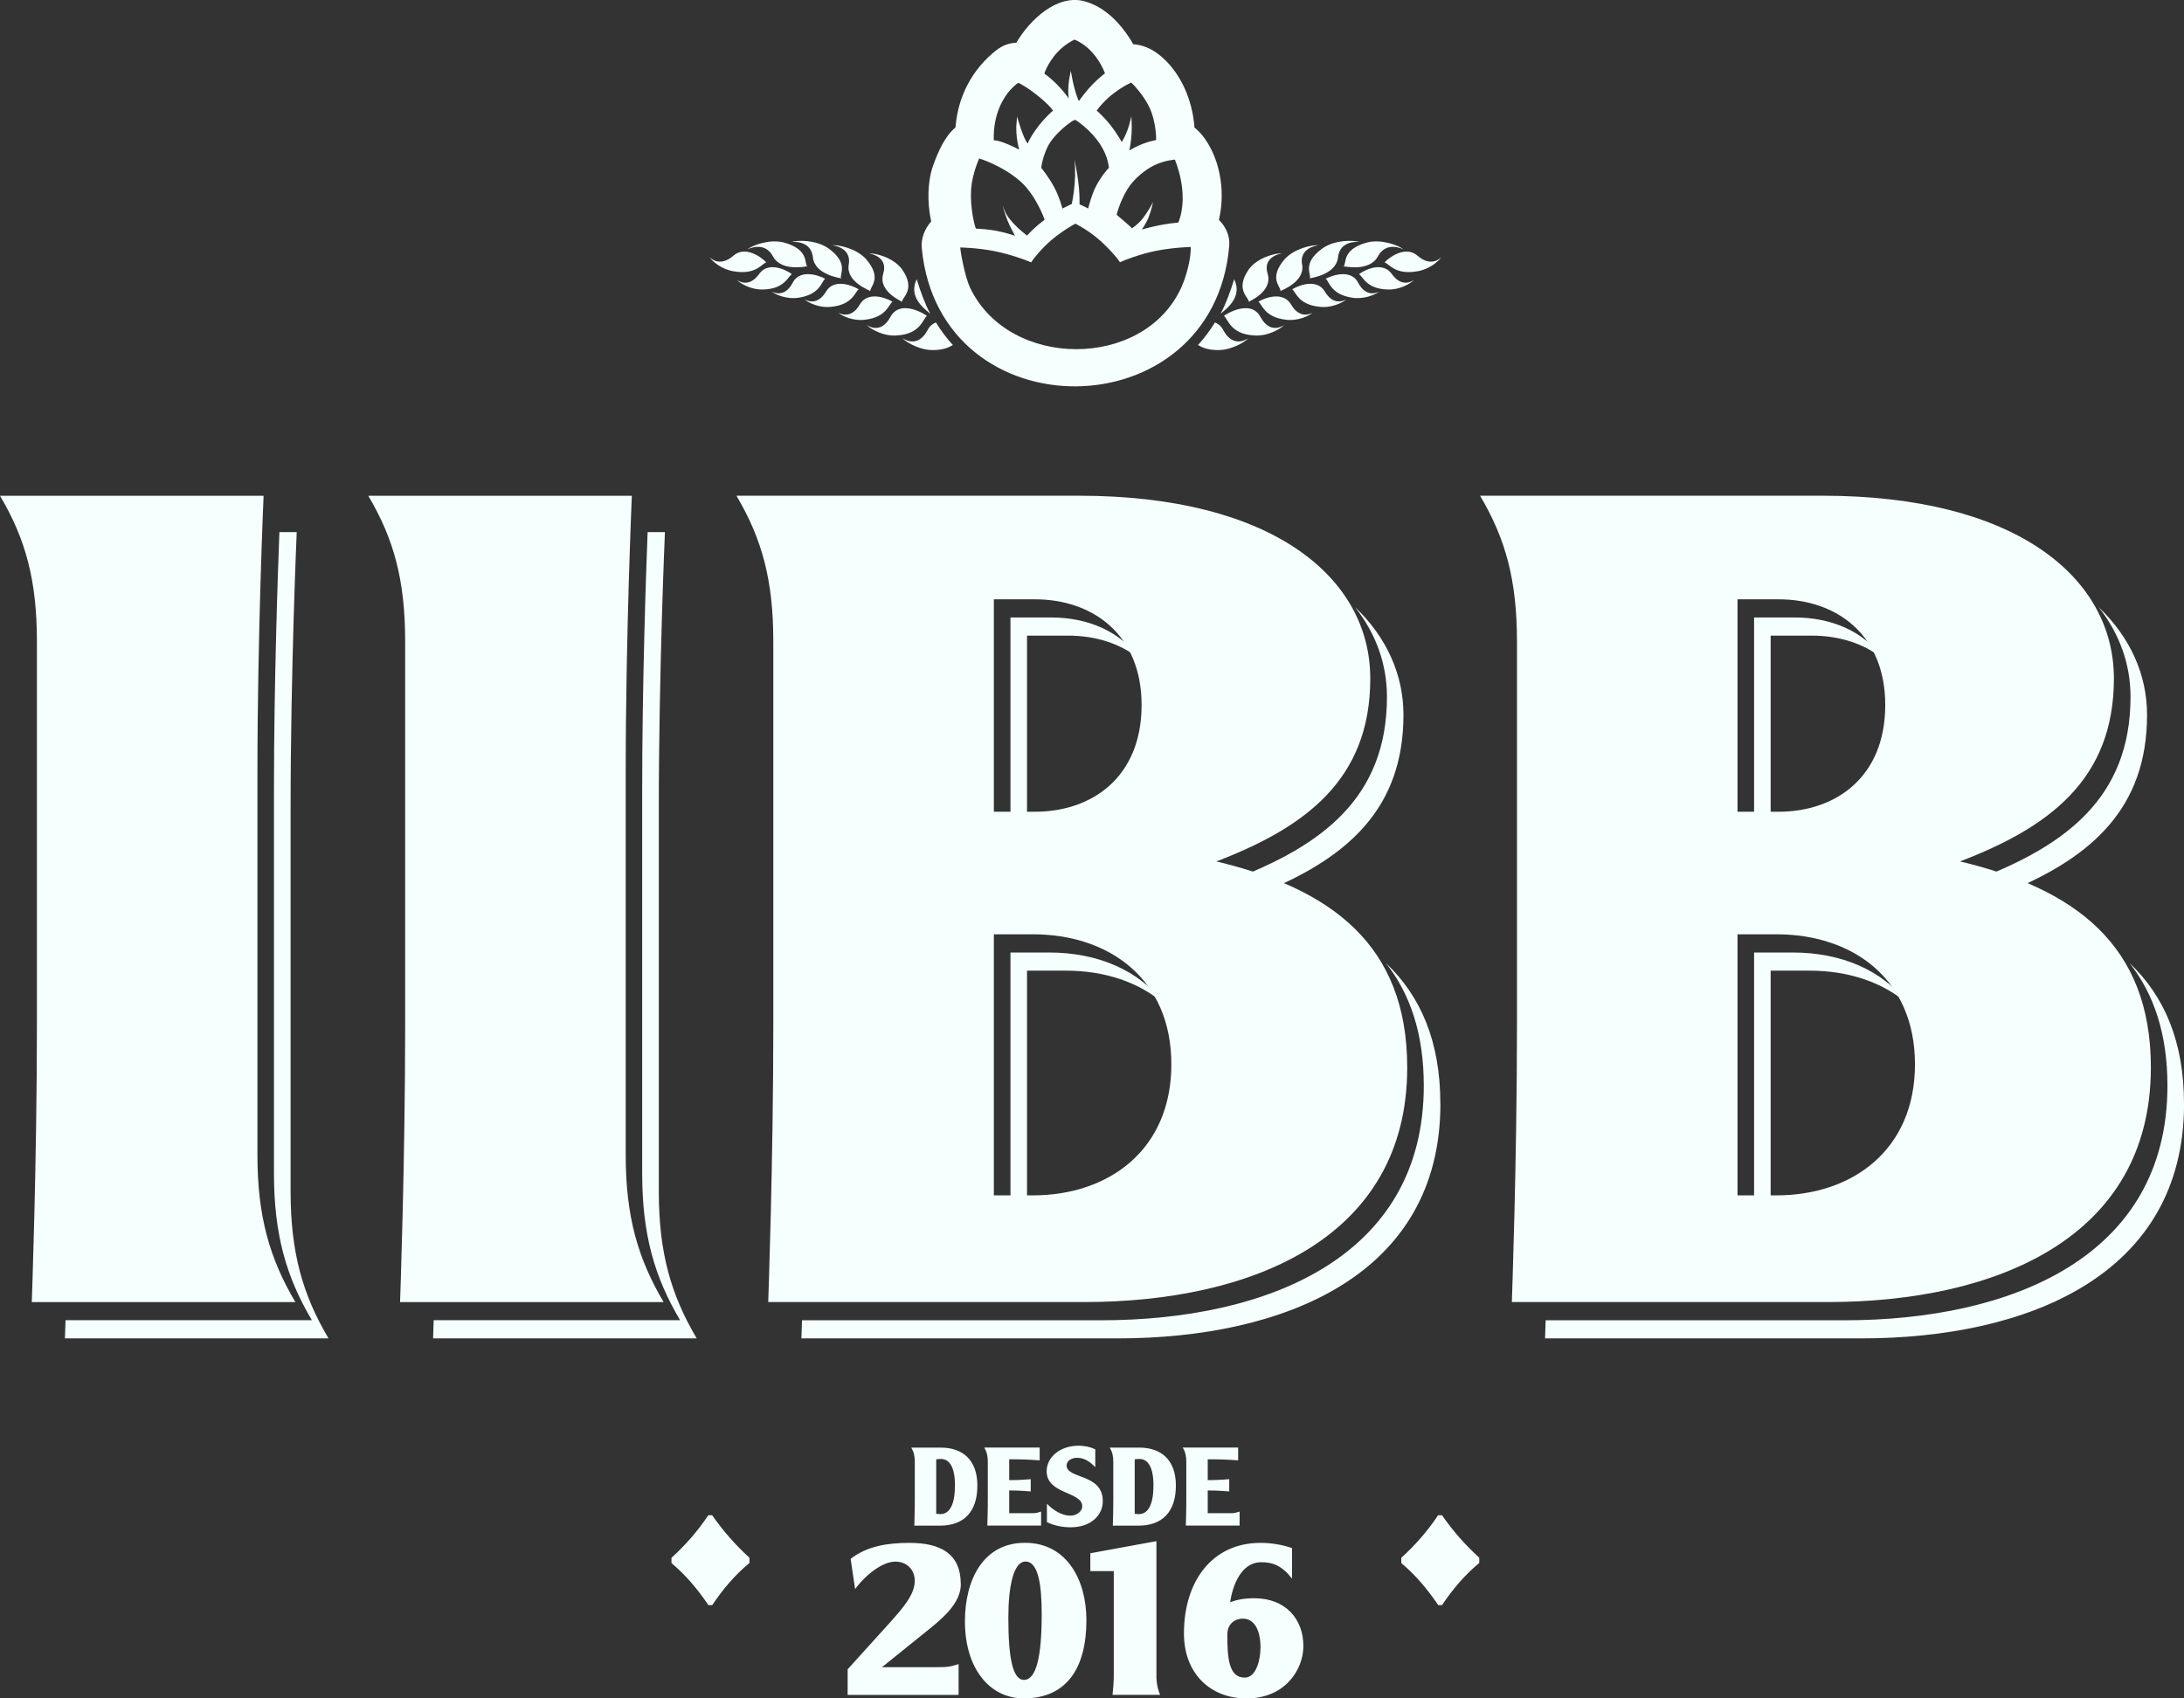 <svg width="72" height="56" viewBox="0 0 72 56" fill="none" xmlns="http://www.w3.org/2000/svg">
<rect x="0" y="0" width="72" height="56" fill="#333333" stroke="none"/>
<g clip-path="url(#clip0_20310_1773)">
<path d="M30.852 10.632C30.745 10.676 30.65 10.748 30.581 10.883C30.236 11.528 29.754 11.146 29.745 11.15C29.908 11.309 30.368 11.572 30.832 11.541C31.102 11.53 31.276 11.46 31.414 11.376C31.206 11.151 31.022 10.903 30.854 10.632" fill="#F5FFFE"/>
<path d="M30.559 10.42C30.573 10.408 29.685 9.821 29.352 10.455C29.02 11.06 28.578 10.715 28.571 10.718C28.72 10.863 29.142 11.098 29.573 11.06C30.369 11.012 30.428 10.49 30.559 10.419" fill="#F5FFFE"/>
<path d="M29.421 9.951C29.433 9.94 28.655 9.501 28.341 10.048C28.029 10.57 27.642 10.307 27.635 10.311C27.764 10.422 28.135 10.596 28.523 10.541C29.238 10.457 29.304 10.018 29.421 9.953" fill="#F5FFFE"/>
<path d="M28.309 9.545C28.321 9.534 27.541 9.081 27.227 9.622C26.915 10.137 26.53 9.868 26.521 9.87C26.651 9.984 27.021 10.165 27.41 10.115C28.124 10.044 28.19 9.607 28.309 9.543" fill="#F5FFFE"/>
<path d="M40.056 10.632C40.162 10.676 40.258 10.748 40.327 10.883C40.671 11.528 41.154 11.146 41.162 11.15C40.999 11.309 40.54 11.572 40.075 11.541C39.806 11.53 39.632 11.46 39.494 11.376C39.701 11.151 39.886 10.903 40.054 10.632" fill="#F5FFFE"/>
<path d="M40.348 10.42C40.334 10.408 41.223 9.821 41.556 10.455C41.888 11.06 42.329 10.715 42.336 10.718C42.187 10.863 41.765 11.098 41.334 11.06C40.538 11.012 40.48 10.49 40.348 10.419" fill="#F5FFFE"/>
<path d="M41.487 9.951C41.474 9.94 42.253 9.501 42.567 10.048C42.879 10.57 43.266 10.307 43.273 10.311C43.143 10.422 42.773 10.596 42.384 10.541C41.67 10.457 41.604 10.018 41.487 9.953" fill="#F5FFFE"/>
<path d="M42.599 9.545C42.586 9.534 43.367 9.081 43.681 9.622C43.993 10.137 44.379 9.868 44.386 9.87C44.257 9.984 43.886 10.165 43.498 10.115C42.783 10.044 42.718 9.607 42.599 9.543" fill="#F5FFFE"/>
<path d="M40.185 7.25C40.199 7.184 40.212 7.12 40.224 7.056C40.368 6.217 40.214 5.274 39.721 4.574C39.616 4.424 39.501 4.304 39.378 4.205C39.315 3.295 38.914 2.352 38.204 1.798C37.928 1.583 37.642 1.478 37.36 1.458C36.988 0.813 36.442 0.219 35.732 0.037C34.86 -0.188 33.962 0.63 33.507 1.407C33.278 1.418 33.056 1.491 32.849 1.654C32.049 2.281 31.575 3.187 31.501 4.2C31.139 4.505 30.924 5.009 30.761 5.462C30.584 5.956 30.556 6.661 30.699 7.301C30.486 7.542 30.357 7.856 30.389 8.187C30.974 14.311 40.001 14.227 40.524 8.11C40.552 7.772 40.41 7.473 40.183 7.25M37.644 7.566C37.644 7.566 37.781 7.378 37.86 7.18C37.96 6.932 38.013 6.656 38.013 6.656C38.006 6.685 37.839 6.997 37.651 7.23C37.514 7.398 37.346 7.507 37.319 7.527C37.24 7.443 36.851 7.111 36.814 7.083C36.821 7.025 36.97 6.489 37.272 6.089C37.42 5.89 37.738 5.599 38.059 5.446C38.394 5.285 38.731 5.263 38.731 5.263C38.731 5.263 39.224 6.372 38.848 7.337H38.846C38.72 7.35 38.46 7.379 38.213 7.429C37.922 7.487 37.653 7.566 37.642 7.568L37.644 7.566ZM35.025 6.875C35.009 6.811 34.913 6.473 34.76 6.184C34.58 5.843 34.338 5.548 34.326 5.534C34.361 5.269 34.439 5.044 34.533 4.85C34.748 4.406 35.282 4.031 35.358 3.989L35.436 3.951L35.504 3.984C36.034 4.36 36.376 4.817 36.505 5.267C36.53 5.349 36.546 5.437 36.559 5.53C36.513 5.583 36.277 5.826 36.08 6.246C36.009 6.4 35.91 6.725 35.874 6.873C35.796 6.831 35.589 6.736 35.589 6.736C35.589 6.714 35.596 6.473 35.567 6.164C35.541 5.888 35.477 5.537 35.473 5.525L35.425 5.269L35.441 5.532C35.447 5.72 35.441 5.903 35.427 6.067L35.399 6.338C35.377 6.5 35.353 6.636 35.333 6.725C35.333 6.725 35.099 6.835 35.023 6.877L35.025 6.875ZM34.218 7.421C34.14 7.487 34.063 7.557 33.987 7.633L33.859 7.767L33.711 7.65C33.617 7.573 33.516 7.48 33.422 7.379L33.274 7.206C33.228 7.146 33.187 7.085 33.152 7.021L33.053 6.778C33.053 6.778 33.102 6.952 33.123 7.014C33.148 7.091 33.18 7.182 33.219 7.279L33.299 7.463C33.333 7.535 33.461 7.769 33.462 7.772C33.459 7.772 33.154 7.668 32.834 7.608C32.56 7.555 32.276 7.546 32.175 7.538H32.173C32.13 7.456 31.974 6.831 32.015 6.234C32.051 5.726 32.281 5.225 32.281 5.225C32.281 5.225 33.077 5.464 33.672 6.011C34.136 6.436 34.427 7.188 34.436 7.246L34.219 7.418L34.218 7.421ZM34.427 2.421C34.509 2.198 34.624 2.018 34.739 1.866C35.035 1.471 35.424 1.307 35.424 1.307C35.424 1.307 36.076 1.524 36.429 2.418C36.411 2.429 36.202 2.591 36.007 2.794C35.805 3.004 35.619 3.257 35.581 3.319L35.551 3.306C35.377 2.873 35.303 2.334 35.303 2.334C35.303 2.337 35.246 2.566 35.225 2.803C35.207 3.001 35.225 3.211 35.237 3.253C35.206 3.204 35.042 2.981 34.838 2.776C34.665 2.601 34.448 2.436 34.425 2.421H34.427ZM38.117 4.616C38.059 4.627 37.866 4.669 37.679 4.741C37.49 4.812 37.307 4.914 37.229 4.962C37.247 4.898 37.293 4.644 37.305 4.397C37.319 4.121 37.3 3.852 37.296 3.834C37.296 3.834 37.254 4.053 37.179 4.264C37.114 4.45 37.018 4.624 36.981 4.684C36.97 4.66 36.8 4.364 36.598 4.11C36.406 3.869 36.186 3.671 36.154 3.646C36.624 3.004 37.295 2.723 37.295 2.723C37.295 2.723 37.692 3.099 37.905 3.567C38.103 4.002 38.119 4.527 38.114 4.616H38.117ZM33.299 2.975C33.446 2.811 33.565 2.73 33.565 2.73L33.611 2.75C34.035 2.968 34.601 3.459 34.716 3.648C34.673 3.681 34.454 3.88 34.266 4.116C34.074 4.355 33.914 4.631 33.881 4.73C33.735 4.583 33.53 3.841 33.53 3.841L33.503 4.179C33.503 4.249 33.505 4.315 33.508 4.381C33.523 4.603 33.562 4.795 33.601 4.936C33.462 4.857 32.996 4.629 32.762 4.625C32.732 3.728 33.118 3.176 33.299 2.973V2.975ZM31.976 9.476C31.822 9.147 31.669 8.363 31.657 8.16C31.657 8.16 32.196 8.167 32.757 8.275C33.296 8.379 33.852 8.586 33.996 8.651C34.056 8.544 34.349 8.178 34.673 7.906C35.046 7.591 35.452 7.374 35.452 7.374C35.452 7.374 35.81 7.553 36.153 7.834C36.511 8.129 36.853 8.527 36.92 8.646C37.087 8.569 37.598 8.374 38.098 8.273C38.685 8.156 39.256 8.143 39.256 8.143C39.256 8.757 38.986 9.384 38.951 9.463C37.725 12.2 33.255 12.189 31.976 9.476Z" fill="#F5FFFE"/>
<path d="M30.667 10.344C30.486 10.002 30.343 9.604 30.221 9.207C29.946 9.775 30.43 10.146 30.667 10.344Z" fill="#F5FFFE"/>
<path d="M26.108 9.044C26.122 9.035 25.384 8.523 25.023 9.039C24.666 9.53 24.304 9.231 24.297 9.233C24.416 9.355 24.771 9.563 25.161 9.545C25.879 9.529 25.984 9.097 26.108 9.042" fill="#F5FFFE"/>
<path d="M27.204 9.196C27.216 9.185 26.41 8.774 26.129 9.329C25.849 9.861 25.447 9.613 25.439 9.614C25.576 9.72 25.957 9.881 26.34 9.814C27.05 9.704 27.089 9.264 27.202 9.194" fill="#F5FFFE"/>
<path d="M29.116 9.035C28.942 9.616 29.742 9.938 29.738 9.953C29.715 9.819 30.219 9.558 29.733 8.873C29.454 8.496 28.864 8.339 28.635 8.353C28.71 8.359 29.297 8.476 29.114 9.035" fill="#F5FFFE"/>
<path d="M25.485 8.459C25.775 8.98 26.608 8.77 26.615 8.783C26.502 8.699 26.695 8.227 25.838 7.995C25.358 7.875 24.792 8.092 24.625 8.231C24.688 8.193 25.22 7.948 25.485 8.459Z" fill="#F5FFFE"/>
<path d="M25.26 8.655C25.276 8.648 24.641 8.019 24.168 8.439C23.703 8.836 23.402 8.483 23.395 8.483C23.489 8.624 23.803 8.891 24.198 8.947C24.927 9.072 25.124 8.682 25.26 8.655Z" fill="#F5FFFE"/>
<path d="M26.8 8.492C26.87 9.075 27.729 9.167 27.731 9.18C27.656 9.063 28.016 8.692 27.303 8.184C26.901 7.906 26.292 7.911 26.085 7.983C26.156 7.97 26.745 7.926 26.8 8.491" fill="#F5FFFE"/>
<path d="M27.979 8.732C27.885 9.306 28.697 9.583 28.695 9.598C28.656 9.468 29.112 9.194 28.557 8.549C28.241 8.194 27.647 8.065 27.426 8.087C27.5 8.09 28.085 8.178 27.979 8.732Z" fill="#F5FFFE"/>
<path d="M40.24 10.344C40.421 10.002 40.565 9.604 40.687 9.207C40.962 9.775 40.478 10.146 40.24 10.344Z" fill="#F5FFFE"/>
<path d="M44.801 9.044C44.787 9.035 45.525 8.523 45.887 9.039C46.243 9.53 46.605 9.231 46.612 9.233C46.493 9.355 46.139 9.563 45.748 9.545C45.03 9.529 44.925 9.097 44.801 9.042" fill="#F5FFFE"/>
<path d="M43.704 9.196C43.691 9.185 44.498 8.774 44.778 9.329C45.059 9.861 45.461 9.613 45.468 9.614C45.332 9.72 44.95 9.881 44.567 9.814C43.858 9.704 43.819 9.264 43.705 9.194" fill="#F5FFFE"/>
<path d="M41.792 9.035C41.966 9.616 41.166 9.938 41.169 9.953C41.193 9.819 40.689 9.558 41.175 8.873C41.453 8.496 42.044 8.339 42.273 8.353C42.198 8.359 41.611 8.476 41.794 9.035" fill="#F5FFFE"/>
<path d="M45.422 8.459C45.133 8.98 44.3 8.77 44.292 8.783C44.406 8.699 44.213 8.227 45.069 7.995C45.55 7.875 46.115 8.092 46.282 8.231C46.22 8.193 45.688 7.948 45.422 8.459Z" fill="#F5FFFE"/>
<path d="M45.647 8.655C45.631 8.648 46.266 8.019 46.74 8.439C47.204 8.836 47.506 8.483 47.513 8.483C47.419 8.624 47.105 8.891 46.71 8.947C45.981 9.072 45.784 8.682 45.647 8.655Z" fill="#F5FFFE"/>
<path d="M44.11 8.492C44.039 9.075 43.181 9.167 43.179 9.18C43.253 9.063 42.893 8.692 43.606 8.184C44.007 7.906 44.617 7.911 44.824 7.983C44.754 7.97 44.165 7.926 44.11 8.491" fill="#F5FFFE"/>
<path d="M42.929 8.732C43.023 9.306 42.211 9.583 42.212 9.598C42.251 9.468 41.795 9.194 42.349 8.549C42.664 8.194 43.258 8.065 43.48 8.087C43.406 8.09 42.821 8.178 42.927 8.732" fill="#F5FFFE"/>
<path d="M58.373 40.013V32.005H59.659C60.922 32.005 62.072 32.378 62.903 33.111C62.08 31.983 60.682 31.407 59.113 31.407H57.827V40.015H58.373V40.013ZM58.373 27.363V20.958H59.726C60.629 20.958 61.471 21.219 62.104 21.747C61.466 20.819 60.377 20.36 59.18 20.36H57.827V27.365H58.373V27.363ZM66.362 29.335C68.936 28.235 70.782 26.661 70.782 23.571C70.782 22.27 70.246 21.031 69.186 20.018C69.884 20.903 70.237 21.917 70.237 22.974C70.237 26.318 68.074 27.886 65.165 29.002C65.58 29.101 65.981 29.212 66.364 29.337L66.362 29.335ZM72 36.395C72 34.331 71.347 32.84 70.205 31.755C71.007 32.773 71.454 34.09 71.454 35.797C71.454 41.442 66.314 43.533 60.803 43.533H50.955C50.943 43.915 50.936 44.13 50.936 44.13H61.351C66.862 44.13 72.002 42.04 72.002 36.395H72ZM33.858 40.013V32.005H35.144C36.406 32.005 37.557 32.378 38.387 33.111C37.564 31.983 36.167 31.407 34.597 31.407H33.312V40.015H33.858V40.013ZM33.858 27.363V20.958H35.211C36.114 20.958 36.956 21.219 37.589 21.747C36.951 20.819 35.862 20.36 34.665 20.36H33.312V27.365H33.858V27.363ZM41.849 29.335C44.422 28.235 46.268 26.661 46.268 23.571C46.268 22.27 45.732 21.031 44.672 20.018C45.371 20.903 45.724 21.917 45.724 22.974C45.724 26.318 43.56 27.886 40.652 29.002C41.067 29.101 41.467 29.212 41.85 29.337L41.849 29.335ZM47.484 36.395C47.484 34.331 46.832 32.84 45.69 31.755C46.491 32.773 46.938 34.09 46.938 35.797C46.938 41.442 41.799 43.533 36.287 43.533H26.44C26.427 43.915 26.42 44.13 26.42 44.13H36.835C42.347 44.13 47.486 42.04 47.486 36.395H47.484ZM22.969 44.13C22.123 42.701 21.719 41.309 21.719 39.288V26.639C21.719 22.144 21.921 17.544 21.921 17.544H21.35C21.297 18.931 21.171 22.518 21.171 26.04V38.688C21.171 40.709 21.577 42.104 22.421 43.531H14.297C14.285 43.913 14.278 44.129 14.278 44.129H22.967L22.969 44.13ZM10.83 44.13C9.984 42.701 9.58 41.309 9.58 39.288V26.639C9.58 22.144 9.782 17.544 9.782 17.544H9.211C9.158 18.931 9.032 22.518 9.032 26.04V38.688C9.032 40.709 9.438 42.104 10.282 43.531H2.16C2.148 43.913 2.14 44.129 2.14 44.129H10.83V44.13Z" fill="#F5FFFE"/>
<path d="M40.866 50.302V49.84C40.731 49.883 40.692 49.894 40.565 49.894H39.815V49.145H39.916C40.16 49.145 40.524 49.176 40.524 49.176V48.772C40.524 48.772 40.16 48.803 39.916 48.803H39.815V48.118H40.09C40.371 48.118 40.818 48.151 40.818 48.151V47.729H38.992C39.073 47.868 39.109 47.999 39.109 48.195V49.419C39.109 49.854 39.093 50.302 39.093 50.302H40.863H40.866ZM38.025 48.993C38.025 49.739 37.77 49.927 37.545 49.924C37.498 49.924 37.408 49.913 37.408 49.913V48.116C37.408 48.116 37.513 48.105 37.562 48.105C37.811 48.105 38.027 48.313 38.027 48.992L38.025 48.993ZM38.765 48.981C38.765 48.144 38.288 47.731 37.557 47.731H36.585C36.667 47.87 36.702 48.001 36.702 48.197V49.421C36.702 49.856 36.686 50.304 36.686 50.304H37.534C38.304 50.304 38.765 49.865 38.765 48.982V48.981ZM36.356 49.496C36.356 48.575 35.163 48.774 35.163 48.319C35.163 48.147 35.36 48.067 35.5 48.067C35.709 48.067 35.899 48.155 36.108 48.377V47.787C35.938 47.707 35.748 47.668 35.558 47.668C34.947 47.668 34.505 48.047 34.505 48.511C34.505 49.277 35.679 49.174 35.679 49.668C35.679 49.816 35.521 49.975 35.28 49.975C35.039 49.975 34.737 49.819 34.514 49.58V50.19C34.782 50.315 35.041 50.358 35.303 50.358C35.957 50.358 36.356 49.967 36.356 49.496ZM34.322 50.302V49.84C34.188 49.883 34.149 49.894 34.021 49.894H33.271V49.145H33.372C33.617 49.145 33.98 49.176 33.98 49.176V48.772C33.98 48.772 33.617 48.803 33.372 48.803H33.271V48.118H33.546C33.828 48.118 34.275 48.151 34.275 48.151V47.729H32.448C32.529 47.868 32.565 47.999 32.565 48.195V49.419C32.565 49.854 32.549 50.302 32.549 50.302H34.319H34.322ZM31.481 48.993C31.481 49.739 31.226 49.927 31.001 49.924C30.955 49.924 30.864 49.913 30.864 49.913V48.116C30.864 48.116 30.969 48.105 31.018 48.105C31.267 48.105 31.483 48.313 31.483 48.992L31.481 48.993ZM32.221 48.981C32.221 48.144 31.744 47.731 31.013 47.731H30.041C30.123 47.87 30.158 48.001 30.158 48.197V49.421C30.158 49.856 30.142 50.304 30.142 50.304H30.99C31.76 50.304 32.221 49.865 32.221 48.982V48.981Z" fill="#F5FFFE"/>
<path d="M41.554 54.339C41.554 54.703 41.421 55.315 41.035 55.315C40.496 55.315 40.462 54.635 40.462 53.893C40.462 53.522 40.735 53.37 40.969 53.37C41.363 53.37 41.556 53.761 41.556 54.339M42.968 54.269C42.968 53.398 42.395 52.698 41.349 52.698C40.996 52.698 40.762 52.752 40.556 52.828C40.556 52.828 40.703 51.51 41.583 51.51C41.962 51.51 42.269 51.627 42.595 52.053V51.044C42.276 50.934 41.916 50.872 41.556 50.872C39.964 50.872 39.031 52.135 39.031 53.86C39.031 55.172 39.896 56.002 41.097 56.002C42.363 56.002 42.969 55.053 42.969 54.271L42.968 54.269ZM38.245 55.883C38.185 55.726 38.139 55.602 38.124 55.333V50.815L35.945 51.214V51.804H36.718V54.88C36.718 55.318 36.725 55.43 36.677 55.883H38.243H38.245ZM34.342 53.226C34.342 54.606 34.168 55.39 33.755 55.39C33.383 55.39 33.242 54.648 33.242 53.343C33.242 52.292 33.416 51.488 33.808 51.488C34.234 51.488 34.342 52.27 34.342 53.226ZM35.816 53.418C35.816 52.113 35.182 50.87 33.79 50.87C32.398 50.87 31.811 52.113 31.811 53.46C31.811 55.019 32.63 56 33.75 56C35.156 56 35.816 55.011 35.816 53.418ZM31.673 52.224C31.673 51.221 30.994 50.872 29.981 50.872C29.281 50.872 28.582 50.974 28.043 51.4L28.19 52.396C28.55 51.908 29.103 51.49 29.517 51.49C29.903 51.49 30.157 51.764 30.157 52.122C30.157 52.575 29.777 53.008 29.33 53.509L27.944 55.041V55.885H31.602V54.869C31.315 54.958 31.249 54.971 30.882 54.971H29.077L30.43 53.88C31.063 53.379 31.677 52.877 31.677 52.224H31.673Z" fill="#F5FFFE"/>
<path d="M23.483 52.924H23.354C23.001 52.402 22.604 51.93 22.137 51.539V51.451V51.364C22.591 50.951 23.001 50.488 23.35 49.96H23.478C23.84 50.483 24.251 50.947 24.707 51.362V51.448V51.535C24.233 51.925 23.833 52.398 23.48 52.924" fill="#F5FFFE"/>
<path d="M47.543 52.924H47.414C47.061 52.402 46.663 51.93 46.197 51.539V51.451V51.364C46.651 50.951 47.061 50.488 47.41 49.96H47.538C47.9 50.483 48.311 50.947 48.767 51.362V51.448V51.535C48.293 51.925 47.892 52.398 47.539 52.924" fill="#F5FFFE"/>
<path d="M63.131 35.093C63.131 37.915 61.069 39.414 58.566 39.414H57.281V30.806H58.566C61.069 30.806 63.131 32.27 63.131 35.092M62.151 23.246C62.151 25.616 60.528 26.765 58.634 26.765H57.281V19.761H58.634C60.528 19.761 62.151 20.91 62.151 23.246ZM70.908 35.198C70.908 31.155 68.405 29.309 64.617 28.403C67.526 27.288 69.689 25.72 69.689 22.374C69.689 19.028 66.444 16.345 60.086 16.345H48.793C49.639 17.774 50.01 19.132 50.01 21.153V33.801C50.01 38.297 49.841 42.932 49.841 42.932H60.257C65.768 42.932 70.908 40.841 70.908 35.196V35.198ZM38.616 35.093C38.616 37.915 36.553 39.414 34.051 39.414H32.765V30.806H34.051C36.553 30.806 38.616 32.27 38.616 35.092V35.093ZM37.635 23.246C37.635 25.616 36.012 26.765 34.118 26.765H32.765V19.761H34.118C36.012 19.761 37.635 20.91 37.635 23.246ZM46.392 35.198C46.392 31.155 43.89 29.309 40.102 28.403C43.01 27.288 45.174 25.72 45.174 22.374C45.174 19.028 41.928 16.345 35.571 16.345H24.278C25.124 17.774 25.494 19.132 25.494 21.153V33.801C25.494 38.297 25.326 42.932 25.326 42.932H35.741C41.253 42.932 46.392 40.841 46.392 35.196V35.198ZM21.878 42.933C21.032 41.504 20.628 40.112 20.628 38.09V25.442C20.628 20.947 20.83 16.347 20.83 16.347H12.141C12.987 17.776 13.357 19.134 13.357 21.155V33.803C13.357 38.299 13.189 42.933 13.189 42.933H21.878ZM9.738 42.933C8.892 41.504 8.487 40.112 8.487 38.09V25.442C8.487 20.947 8.69 16.347 8.69 16.347H0C0.846 17.776 1.217 19.134 1.217 21.155V33.803C1.217 38.299 1.048 42.933 1.048 42.933H9.738Z" fill="#F5FFFE"/>
</g>
<defs>
<clipPath id="clip0_20310_1773">
<rect width="72" height="56" fill="white"/>
</clipPath>
</defs>
</svg>
